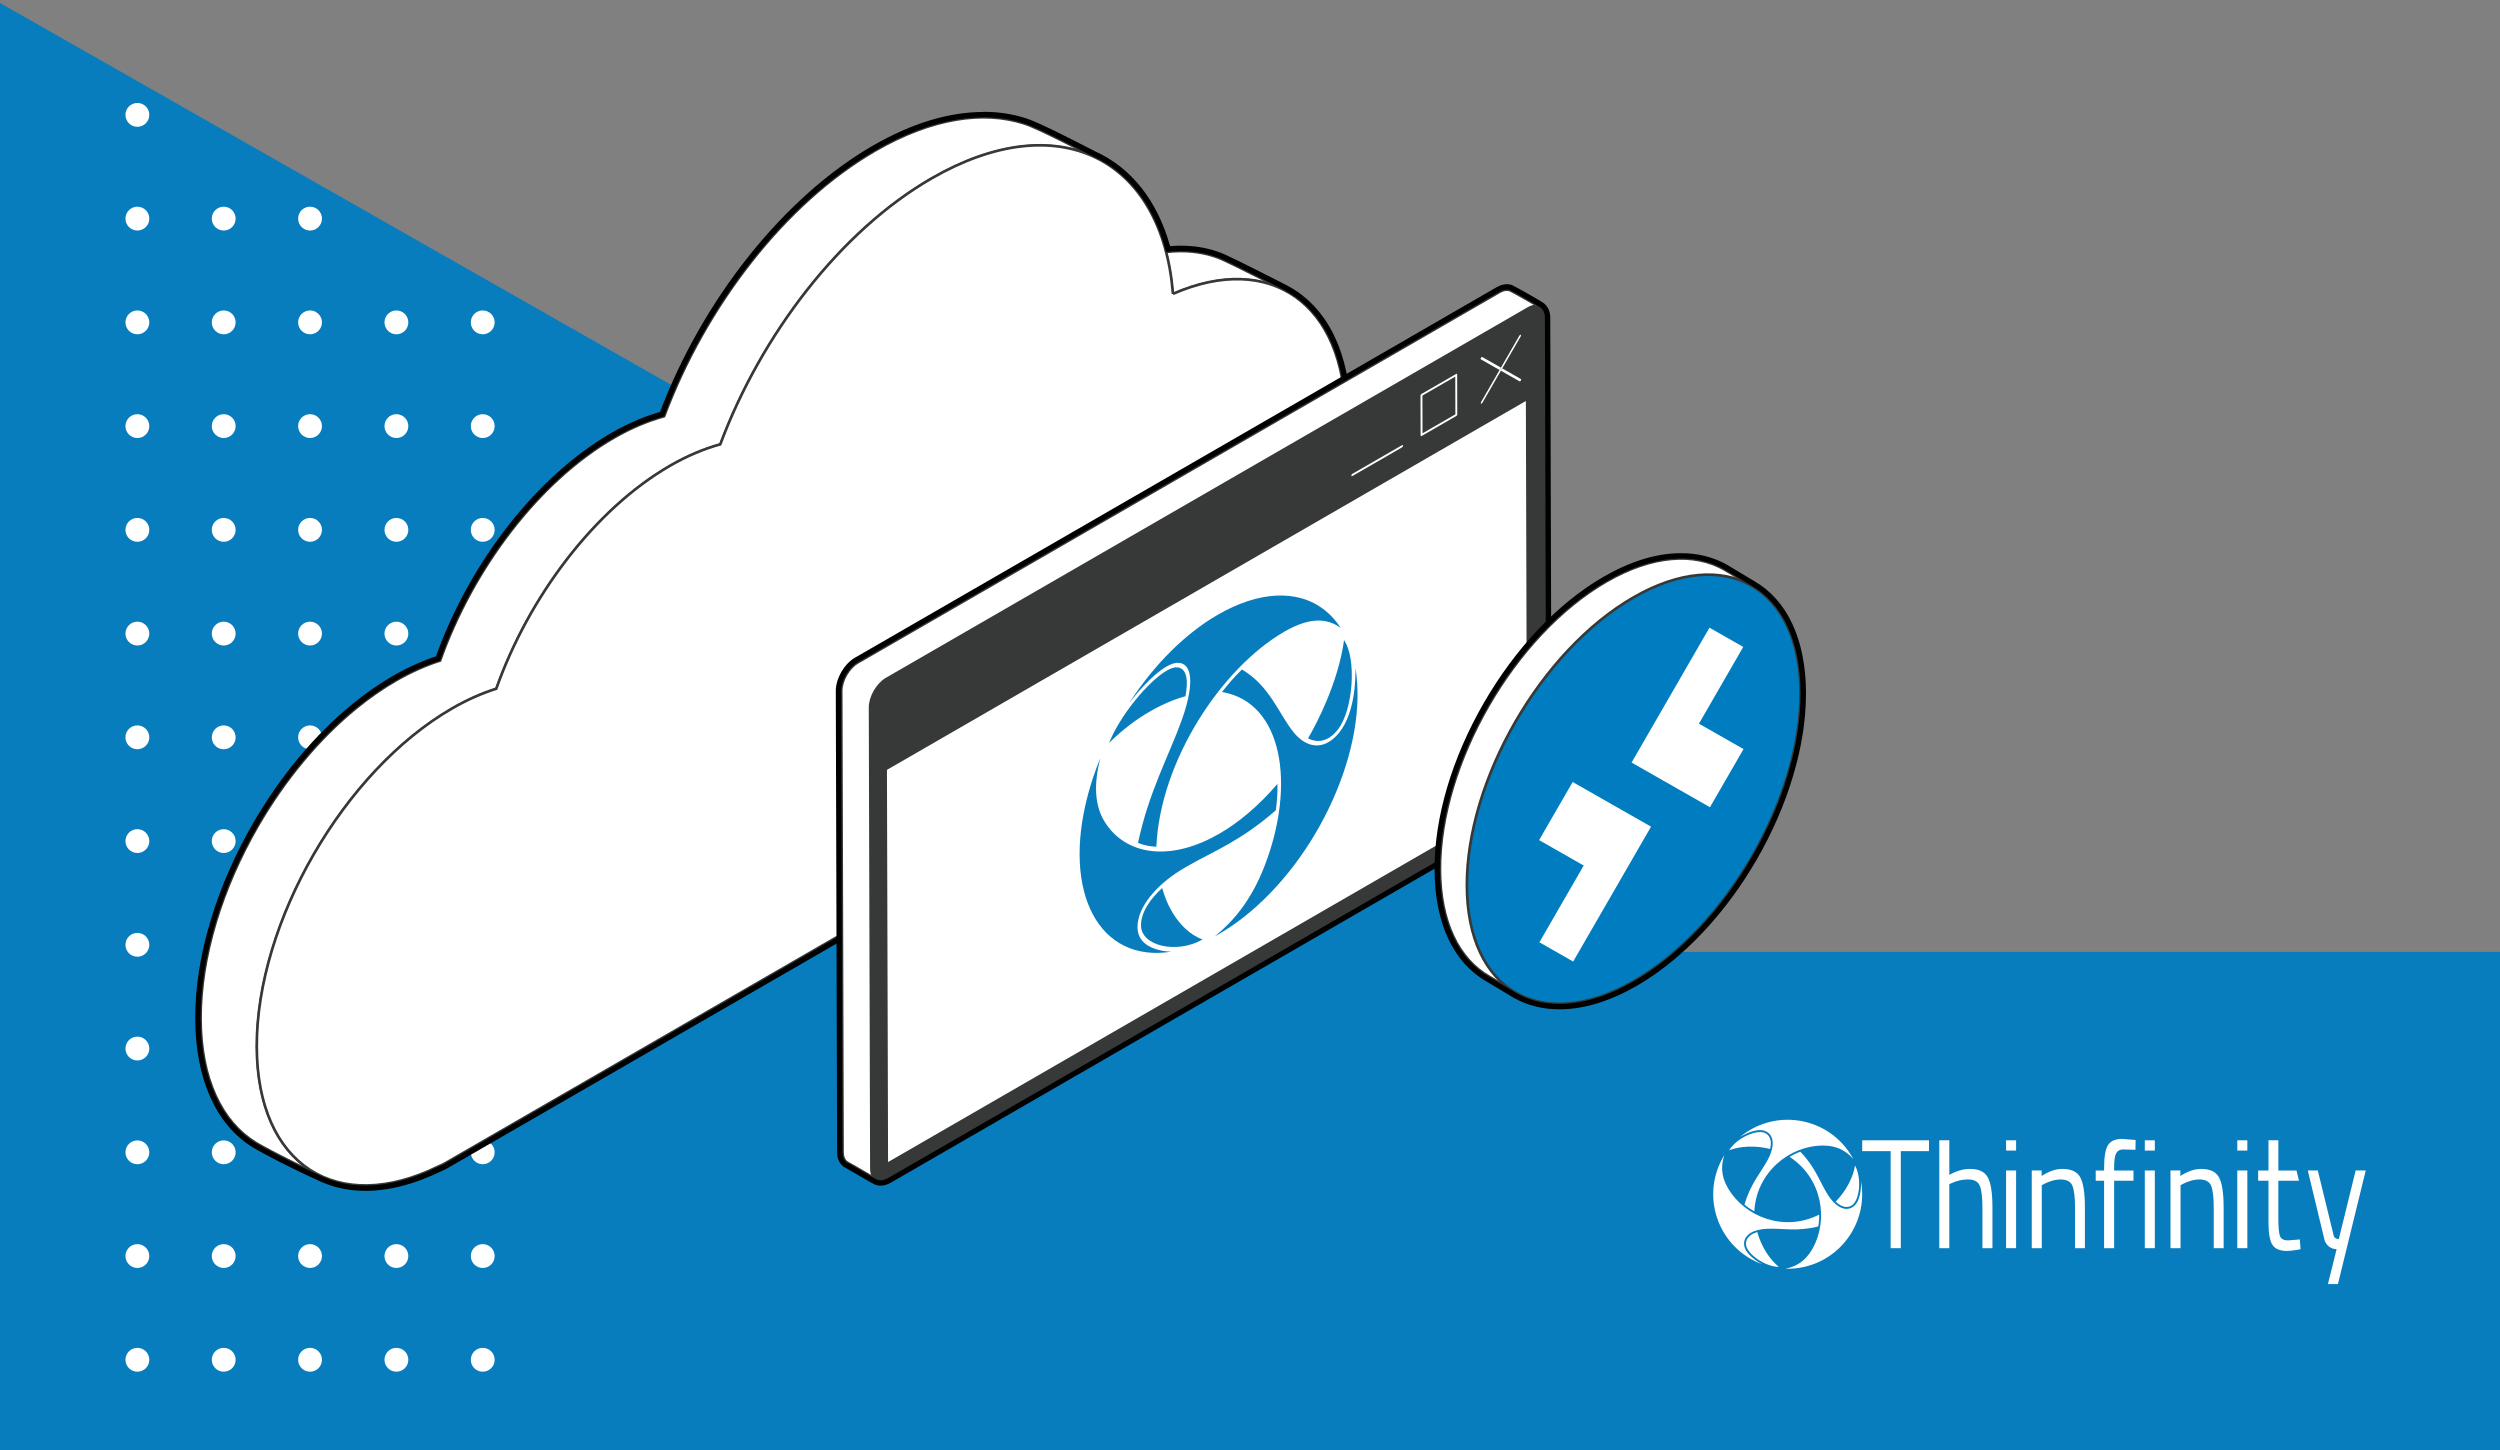 <svg width="931" height="540" viewBox="0 0 931 540" fill="none" xmlns="http://www.w3.org/2000/svg">
<rect x="0" y="0" width="931" height="540" fill="#808080" stroke="none"/>
<g clip-path="url(#clip0_1_2)">
<path d="M621 354.5L-1.78 0.09V540.39H934C942.74 482.96 1007 394 943 354.5H621Z" fill="#077DBD"/>
<mask id="mask0_1_2" style="mask-type:luminance" maskUnits="userSpaceOnUse" x="34" y="22" width="164" height="584">
<path d="M197.13 605.75H34.13V22.75L197.13 121.75V605.75Z" fill="white"/>
</mask>
<g mask="url(#mask0_1_2)">
<mask id="mask1_1_2" style="mask-type:luminance" maskUnits="userSpaceOnUse" x="33" y="-480" width="171" height="1095">
<path d="M203.29 -479.39H33.74V614.64H203.29V-479.39Z" fill="white"/>
</mask>
<g mask="url(#mask1_1_2)">
<path d="M51.16 510.82C53.612 510.82 55.6 508.832 55.6 506.38C55.6 503.928 53.612 501.94 51.16 501.94C48.708 501.94 46.72 503.928 46.72 506.38C46.72 508.832 48.708 510.82 51.16 510.82Z" fill="white"/>
<path d="M51.16 472.19C53.612 472.19 55.6 470.202 55.6 467.75C55.6 465.298 53.612 463.31 51.16 463.31C48.708 463.31 46.72 465.298 46.72 467.75C46.72 470.202 48.708 472.19 51.16 472.19Z" fill="white"/>
<path d="M51.16 433.56C53.612 433.56 55.6 431.572 55.6 429.12C55.6 426.668 53.612 424.68 51.16 424.68C48.708 424.68 46.72 426.668 46.72 429.12C46.72 431.572 48.708 433.56 51.16 433.56Z" fill="white"/>
<path d="M51.16 394.92C53.612 394.92 55.6 392.932 55.6 390.48C55.6 388.028 53.612 386.04 51.16 386.04C48.708 386.04 46.72 388.028 46.72 390.48C46.72 392.932 48.708 394.92 51.16 394.92Z" fill="white"/>
<path d="M51.16 356.29C53.612 356.29 55.6 354.302 55.6 351.85C55.6 349.398 53.612 347.41 51.16 347.41C48.708 347.41 46.72 349.398 46.72 351.85C46.72 354.302 48.708 356.29 51.16 356.29Z" fill="white"/>
<path d="M51.16 317.66C53.612 317.66 55.6 315.672 55.6 313.22C55.6 310.768 53.612 308.78 51.16 308.78C48.708 308.78 46.72 310.768 46.72 313.22C46.72 315.672 48.708 317.66 51.16 317.66Z" fill="white"/>
<path d="M51.16 279.02C53.612 279.02 55.6 277.032 55.6 274.58C55.6 272.128 53.612 270.14 51.16 270.14C48.708 270.14 46.72 272.128 46.72 274.58C46.72 277.032 48.708 279.02 51.16 279.02Z" fill="white"/>
<path d="M51.16 240.39C53.612 240.39 55.6 238.402 55.6 235.95C55.6 233.498 53.612 231.51 51.16 231.51C48.708 231.51 46.72 233.498 46.72 235.95C46.72 238.402 48.708 240.39 51.16 240.39Z" fill="white"/>
<path d="M51.16 201.76C53.612 201.76 55.6 199.772 55.6 197.32C55.6 194.868 53.612 192.88 51.16 192.88C48.708 192.88 46.72 194.868 46.72 197.32C46.72 199.772 48.708 201.76 51.16 201.76Z" fill="white"/>
<path d="M51.16 163.12C53.612 163.12 55.6 161.132 55.6 158.68C55.6 156.228 53.612 154.24 51.16 154.24C48.708 154.24 46.72 156.228 46.72 158.68C46.72 161.132 48.708 163.12 51.16 163.12Z" fill="white"/>
<path d="M51.16 124.49C53.612 124.49 55.6 122.502 55.6 120.05C55.6 117.598 53.612 115.61 51.16 115.61C48.708 115.61 46.72 117.598 46.72 120.05C46.72 122.502 48.708 124.49 51.16 124.49Z" fill="white"/>
<path d="M51.16 85.85C53.612 85.85 55.6 83.862 55.6 81.41C55.6 78.958 53.612 76.97 51.16 76.97C48.708 76.97 46.72 78.958 46.72 81.41C46.72 83.862 48.708 85.85 51.16 85.85Z" fill="white"/>
<path d="M51.16 47.22C53.612 47.22 55.6 45.232 55.6 42.78C55.6 40.328 53.612 38.34 51.16 38.34C48.708 38.34 46.72 40.328 46.72 42.78C46.72 45.232 48.708 47.22 51.16 47.22Z" fill="white"/>
<path d="M83.31 510.82C85.762 510.82 87.75 508.832 87.75 506.38C87.75 503.928 85.762 501.94 83.31 501.94C80.858 501.94 78.87 503.928 78.87 506.38C78.87 508.832 80.858 510.82 83.31 510.82Z" fill="white"/>
<path d="M83.31 472.19C85.762 472.19 87.75 470.202 87.75 467.75C87.75 465.298 85.762 463.31 83.31 463.31C80.858 463.31 78.87 465.298 78.87 467.75C78.87 470.202 80.858 472.19 83.31 472.19Z" fill="white"/>
<path d="M83.31 433.56C85.762 433.56 87.75 431.572 87.75 429.12C87.75 426.668 85.762 424.68 83.31 424.68C80.858 424.68 78.87 426.668 78.87 429.12C78.87 431.572 80.858 433.56 83.31 433.56Z" fill="white"/>
<path d="M83.31 394.92C85.762 394.92 87.75 392.932 87.75 390.48C87.75 388.028 85.762 386.04 83.31 386.04C80.858 386.04 78.87 388.028 78.87 390.48C78.87 392.932 80.858 394.92 83.31 394.92Z" fill="white"/>
<path d="M83.31 356.29C85.762 356.29 87.75 354.302 87.75 351.85C87.75 349.398 85.762 347.41 83.31 347.41C80.858 347.41 78.87 349.398 78.87 351.85C78.87 354.302 80.858 356.29 83.31 356.29Z" fill="white"/>
<path d="M83.31 317.66C85.762 317.66 87.75 315.672 87.75 313.22C87.75 310.768 85.762 308.78 83.31 308.78C80.858 308.78 78.87 310.768 78.87 313.22C78.87 315.672 80.858 317.66 83.31 317.66Z" fill="white"/>
<path d="M83.31 279.02C85.762 279.02 87.75 277.032 87.75 274.58C87.75 272.128 85.762 270.14 83.31 270.14C80.858 270.14 78.87 272.128 78.87 274.58C78.87 277.032 80.858 279.02 83.31 279.02Z" fill="white"/>
<path d="M83.31 240.39C85.762 240.39 87.75 238.402 87.75 235.95C87.75 233.498 85.762 231.51 83.31 231.51C80.858 231.51 78.87 233.498 78.87 235.95C78.87 238.402 80.858 240.39 83.31 240.39Z" fill="white"/>
<path d="M83.31 201.76C85.762 201.76 87.75 199.772 87.75 197.32C87.75 194.868 85.762 192.88 83.31 192.88C80.858 192.88 78.87 194.868 78.87 197.32C78.87 199.772 80.858 201.76 83.31 201.76Z" fill="white"/>
<path d="M83.31 163.12C85.762 163.12 87.75 161.132 87.75 158.68C87.75 156.228 85.762 154.24 83.31 154.24C80.858 154.24 78.87 156.228 78.87 158.68C78.87 161.132 80.858 163.12 83.31 163.12Z" fill="white"/>
<path d="M83.31 124.49C85.762 124.49 87.75 122.502 87.75 120.05C87.75 117.598 85.762 115.61 83.31 115.61C80.858 115.61 78.87 117.598 78.87 120.05C78.87 122.502 80.858 124.49 83.31 124.49Z" fill="white"/>
<path d="M83.31 85.85C85.762 85.85 87.75 83.862 87.75 81.41C87.75 78.958 85.762 76.97 83.31 76.97C80.858 76.97 78.87 78.958 78.87 81.41C78.87 83.862 80.858 85.85 83.31 85.85Z" fill="white"/>
<path d="M83.31 47.22C85.762 47.22 87.75 45.232 87.75 42.78C87.75 40.328 85.762 38.34 83.31 38.34C80.858 38.34 78.87 40.328 78.87 42.78C78.87 45.232 80.858 47.22 83.31 47.22Z" fill="white"/>
<path d="M115.46 510.82C117.912 510.82 119.9 508.832 119.9 506.38C119.9 503.928 117.912 501.94 115.46 501.94C113.008 501.94 111.02 503.928 111.02 506.38C111.02 508.832 113.008 510.82 115.46 510.82Z" fill="white"/>
<path d="M115.46 472.19C117.912 472.19 119.9 470.202 119.9 467.75C119.9 465.298 117.912 463.31 115.46 463.31C113.008 463.31 111.02 465.298 111.02 467.75C111.02 470.202 113.008 472.19 115.46 472.19Z" fill="white"/>
<path d="M115.46 433.56C117.912 433.56 119.9 431.572 119.9 429.12C119.9 426.668 117.912 424.68 115.46 424.68C113.008 424.68 111.02 426.668 111.02 429.12C111.02 431.572 113.008 433.56 115.46 433.56Z" fill="white"/>
<path d="M115.46 394.92C117.912 394.92 119.9 392.932 119.9 390.48C119.9 388.028 117.912 386.04 115.46 386.04C113.008 386.04 111.02 388.028 111.02 390.48C111.02 392.932 113.008 394.92 115.46 394.92Z" fill="white"/>
<path d="M115.46 356.29C117.912 356.29 119.9 354.302 119.9 351.85C119.9 349.398 117.912 347.41 115.46 347.41C113.008 347.41 111.02 349.398 111.02 351.85C111.02 354.302 113.008 356.29 115.46 356.29Z" fill="white"/>
<path d="M115.46 317.66C117.912 317.66 119.9 315.672 119.9 313.22C119.9 310.768 117.912 308.78 115.46 308.78C113.008 308.78 111.02 310.768 111.02 313.22C111.02 315.672 113.008 317.66 115.46 317.66Z" fill="white"/>
<path d="M115.46 279.02C117.912 279.02 119.9 277.032 119.9 274.58C119.9 272.128 117.912 270.14 115.46 270.14C113.008 270.14 111.02 272.128 111.02 274.58C111.02 277.032 113.008 279.02 115.46 279.02Z" fill="white"/>
<path d="M115.46 240.39C117.912 240.39 119.9 238.402 119.9 235.95C119.9 233.498 117.912 231.51 115.46 231.51C113.008 231.51 111.02 233.498 111.02 235.95C111.02 238.402 113.008 240.39 115.46 240.39Z" fill="white"/>
<path d="M115.46 201.76C117.912 201.76 119.9 199.772 119.9 197.32C119.9 194.868 117.912 192.88 115.46 192.88C113.008 192.88 111.02 194.868 111.02 197.32C111.02 199.772 113.008 201.76 115.46 201.76Z" fill="white"/>
<path d="M115.46 163.12C117.912 163.12 119.9 161.132 119.9 158.68C119.9 156.228 117.912 154.24 115.46 154.24C113.008 154.24 111.02 156.228 111.02 158.68C111.02 161.132 113.008 163.12 115.46 163.12Z" fill="white"/>
<path d="M115.46 124.49C117.912 124.49 119.9 122.502 119.9 120.05C119.9 117.598 117.912 115.61 115.46 115.61C113.008 115.61 111.02 117.598 111.02 120.05C111.02 122.502 113.008 124.49 115.46 124.49Z" fill="white"/>
<path d="M115.46 85.85C117.912 85.85 119.9 83.862 119.9 81.41C119.9 78.958 117.912 76.97 115.46 76.97C113.008 76.97 111.02 78.958 111.02 81.41C111.02 83.862 113.008 85.85 115.46 85.85Z" fill="white"/>
<path d="M115.46 47.22C117.912 47.22 119.9 45.232 119.9 42.78C119.9 40.328 117.912 38.34 115.46 38.34C113.008 38.34 111.02 40.328 111.02 42.78C111.02 45.232 113.008 47.22 115.46 47.22Z" fill="white"/>
<path d="M147.62 510.82C150.072 510.82 152.06 508.832 152.06 506.38C152.06 503.928 150.072 501.94 147.62 501.94C145.168 501.94 143.18 503.928 143.18 506.38C143.18 508.832 145.168 510.82 147.62 510.82Z" fill="white"/>
<path d="M147.62 472.19C150.072 472.19 152.06 470.202 152.06 467.75C152.06 465.298 150.072 463.31 147.62 463.31C145.168 463.31 143.18 465.298 143.18 467.75C143.18 470.202 145.168 472.19 147.62 472.19Z" fill="white"/>
<path d="M147.62 433.56C150.072 433.56 152.06 431.572 152.06 429.12C152.06 426.668 150.072 424.68 147.62 424.68C145.168 424.68 143.18 426.668 143.18 429.12C143.18 431.572 145.168 433.56 147.62 433.56Z" fill="white"/>
<path d="M147.62 394.92C150.072 394.92 152.06 392.932 152.06 390.48C152.06 388.028 150.072 386.04 147.62 386.04C145.168 386.04 143.18 388.028 143.18 390.48C143.18 392.932 145.168 394.92 147.62 394.92Z" fill="white"/>
<path d="M147.62 356.29C150.072 356.29 152.06 354.302 152.06 351.85C152.06 349.398 150.072 347.41 147.62 347.41C145.168 347.41 143.18 349.398 143.18 351.85C143.18 354.302 145.168 356.29 147.62 356.29Z" fill="white"/>
<path d="M147.62 317.66C150.072 317.66 152.06 315.672 152.06 313.22C152.06 310.768 150.072 308.78 147.62 308.78C145.168 308.78 143.18 310.768 143.18 313.22C143.18 315.672 145.168 317.66 147.62 317.66Z" fill="white"/>
<path d="M147.62 279.02C150.072 279.02 152.06 277.032 152.06 274.58C152.06 272.128 150.072 270.14 147.62 270.14C145.168 270.14 143.18 272.128 143.18 274.58C143.18 277.032 145.168 279.02 147.62 279.02Z" fill="white"/>
<path d="M147.62 240.39C150.072 240.39 152.06 238.402 152.06 235.95C152.06 233.498 150.072 231.51 147.62 231.51C145.168 231.51 143.18 233.498 143.18 235.95C143.18 238.402 145.168 240.39 147.62 240.39Z" fill="white"/>
<path d="M147.62 201.76C150.072 201.76 152.06 199.772 152.06 197.32C152.06 194.868 150.072 192.88 147.62 192.88C145.168 192.88 143.18 194.868 143.18 197.32C143.18 199.772 145.168 201.76 147.62 201.76Z" fill="white"/>
<path d="M147.62 163.12C150.072 163.12 152.06 161.132 152.06 158.68C152.06 156.228 150.072 154.24 147.62 154.24C145.168 154.24 143.18 156.228 143.18 158.68C143.18 161.132 145.168 163.12 147.62 163.12Z" fill="white"/>
<path d="M147.62 124.49C150.072 124.49 152.06 122.502 152.06 120.05C152.06 117.598 150.072 115.61 147.62 115.61C145.168 115.61 143.18 117.598 143.18 120.05C143.18 122.502 145.168 124.49 147.62 124.49Z" fill="white"/>
<path d="M147.62 85.85C150.072 85.85 152.06 83.862 152.06 81.41C152.06 78.958 150.072 76.97 147.62 76.97C145.168 76.97 143.18 78.958 143.18 81.41C143.18 83.862 145.168 85.85 147.62 85.85Z" fill="white"/>
<path d="M147.62 47.22C150.072 47.22 152.06 45.232 152.06 42.78C152.06 40.328 150.072 38.34 147.62 38.34C145.168 38.34 143.18 40.328 143.18 42.78C143.18 45.232 145.168 47.22 147.62 47.22Z" fill="white"/>
<path d="M179.77 510.82C182.222 510.82 184.21 508.832 184.21 506.38C184.21 503.928 182.222 501.94 179.77 501.94C177.318 501.94 175.33 503.928 175.33 506.38C175.33 508.832 177.318 510.82 179.77 510.82Z" fill="white"/>
<path d="M179.77 472.19C182.222 472.19 184.21 470.202 184.21 467.75C184.21 465.298 182.222 463.31 179.77 463.31C177.318 463.31 175.33 465.298 175.33 467.75C175.33 470.202 177.318 472.19 179.77 472.19Z" fill="white"/>
<path d="M179.77 433.56C182.222 433.56 184.21 431.572 184.21 429.12C184.21 426.668 182.222 424.68 179.77 424.68C177.318 424.68 175.33 426.668 175.33 429.12C175.33 431.572 177.318 433.56 179.77 433.56Z" fill="white"/>
<path d="M179.77 394.92C182.222 394.92 184.21 392.932 184.21 390.48C184.21 388.028 182.222 386.04 179.77 386.04C177.318 386.04 175.33 388.028 175.33 390.48C175.33 392.932 177.318 394.92 179.77 394.92Z" fill="white"/>
<path d="M179.77 356.29C182.222 356.29 184.21 354.302 184.21 351.85C184.21 349.398 182.222 347.41 179.77 347.41C177.318 347.41 175.33 349.398 175.33 351.85C175.33 354.302 177.318 356.29 179.77 356.29Z" fill="white"/>
<path d="M179.77 317.66C182.222 317.66 184.21 315.672 184.21 313.22C184.21 310.768 182.222 308.78 179.77 308.78C177.318 308.78 175.33 310.768 175.33 313.22C175.33 315.672 177.318 317.66 179.77 317.66Z" fill="white"/>
<path d="M179.77 279.02C182.222 279.02 184.21 277.032 184.21 274.58C184.21 272.128 182.222 270.14 179.77 270.14C177.318 270.14 175.33 272.128 175.33 274.58C175.33 277.032 177.318 279.02 179.77 279.02Z" fill="white"/>
<path d="M179.77 240.39C182.222 240.39 184.21 238.402 184.21 235.95C184.21 233.498 182.222 231.51 179.77 231.51C177.318 231.51 175.33 233.498 175.33 235.95C175.33 238.402 177.318 240.39 179.77 240.39Z" fill="white"/>
<path d="M179.77 201.76C182.222 201.76 184.21 199.772 184.21 197.32C184.21 194.868 182.222 192.88 179.77 192.88C177.318 192.88 175.33 194.868 175.33 197.32C175.33 199.772 177.318 201.76 179.77 201.76Z" fill="white"/>
<path d="M179.77 163.12C182.222 163.12 184.21 161.132 184.21 158.68C184.21 156.228 182.222 154.24 179.77 154.24C177.318 154.24 175.33 156.228 175.33 158.68C175.33 161.132 177.318 163.12 179.77 163.12Z" fill="white"/>
<path d="M179.77 124.49C182.222 124.49 184.21 122.502 184.21 120.05C184.21 117.598 182.222 115.61 179.77 115.61C177.318 115.61 175.33 117.598 175.33 120.05C175.33 122.502 177.318 124.49 179.77 124.49Z" fill="white"/>
<path d="M179.77 85.85C182.222 85.85 184.21 83.862 184.21 81.41C184.21 78.958 182.222 76.97 179.77 76.97C177.318 76.97 175.33 78.958 175.33 81.41C175.33 83.862 177.318 85.85 179.77 85.85Z" fill="white"/>
<path d="M179.77 47.22C182.222 47.22 184.21 45.232 184.21 42.78C184.21 40.328 182.222 38.34 179.77 38.34C177.318 38.34 175.33 40.328 175.33 42.78C175.33 45.232 177.318 47.22 179.77 47.22Z" fill="white"/>
</g>
</g>
<path d="M689.816 449.587C692.94 447.772 693.143 441.956 693.052 439.945C695.704 455.036 685.618 469.413 670.527 472.066C668.673 472.393 666.787 472.524 664.907 472.472C668.522 471.745 672.118 469.97 674.843 465.254C681.131 454.342 678.616 438.727 666.453 430.821C667.71 430.042 669.046 429.4 670.442 428.909C676.088 434.686 677.712 440.246 680.725 445.008C683.207 448.925 686.725 451.381 689.816 449.593V449.587Z" fill="white"/>
<path d="M689.502 448.958C692.613 447.124 693.353 438.53 690.818 434.05C689.633 440.895 685.172 445.932 683.594 447.471C685.29 449.115 687.478 450.156 689.502 448.958Z" fill="white"/>
<path d="M649.489 463.171C649.489 466.8 654.434 469.865 656.228 470.795C641.838 465.535 634.437 449.613 639.69 435.223C640.338 433.454 641.164 431.758 642.153 430.153C640.98 433.644 640.705 437.659 643.437 442.369C649.731 453.274 664.514 458.9 677.456 452.318C677.502 453.798 677.391 455.278 677.116 456.732C669.269 458.737 663.649 457.355 658.017 457.59C653.366 457.78 649.482 459.595 649.482 463.171H649.489Z" fill="white"/>
<path d="M650.189 463.204C650.216 466.819 657.289 471.751 662.438 471.797C657.119 467.35 654.964 460.957 654.434 458.828C652.167 459.47 650.17 460.839 650.189 463.204Z" fill="white"/>
<path d="M657.892 421.455C654.748 419.647 649.626 422.392 647.923 423.472C659.674 413.634 677.168 415.187 687.006 426.937C688.218 428.385 689.272 429.944 690.17 431.607C687.727 428.843 684.406 426.603 678.95 426.603C666.361 426.603 654.093 436.592 653.307 451.093C652.004 450.392 650.779 449.554 649.652 448.591C651.84 440.797 655.842 436.618 658.462 431.627C660.623 427.514 660.997 423.243 657.905 421.461L657.892 421.455Z" fill="white"/>
<path d="M657.512 422.044C654.368 420.263 646.567 423.918 643.941 428.358C650.465 425.968 657.073 427.304 659.176 427.907C659.752 425.621 659.575 423.204 657.512 422.044Z" fill="white"/>
<path d="M787.298 439.703V464.828H783.564V439.703H780.44V435.897H783.564V434.849C783.564 430.71 784.062 427.887 785.058 426.38C786.053 424.874 787.795 424.121 790.278 424.127L795.302 424.54L795.249 428.175C793.389 428.096 791.856 428.057 790.651 428.057C789.446 428.057 788.581 428.522 788.064 429.459C787.553 430.395 787.298 432.216 787.298 434.908V435.897H794.509V439.703H787.291H787.298Z" fill="white"/>
<path d="M693.484 428.686V424.645H718.354V428.686H707.861V464.822H704.082V428.686H693.484Z" fill="white"/>
<path d="M725.925 464.822H722.199V424.638H725.925V437.528C728.578 436.048 731.133 435.301 733.582 435.301C736.896 435.301 739.13 436.356 740.27 438.465C741.416 440.574 741.986 444.327 741.986 449.724V464.822H738.252V449.829C738.252 445.768 737.912 442.984 737.231 441.478C736.549 439.971 735.115 439.225 732.927 439.225C730.831 439.225 728.762 439.683 726.856 440.567L725.919 440.98V464.808L725.925 464.822Z" fill="white"/>
<path d="M747.062 428.47V424.645H750.795V428.47H747.062ZM747.062 464.822V435.891H750.795V464.822H747.062Z" fill="white"/>
<path d="M760.358 464.822H756.625V435.891H760.306V437.941C762.991 436.186 765.565 435.301 768.015 435.301C771.329 435.301 773.563 436.356 774.702 438.465C775.842 440.574 776.418 444.327 776.418 449.724V464.822H772.737V449.829C772.737 445.768 772.397 442.984 771.716 441.478C771.034 439.971 769.587 439.225 767.36 439.225C766.22 439.238 765.087 439.428 764.006 439.781C763.07 440.05 762.159 440.417 761.295 440.862L760.358 441.393V464.815V464.822Z" fill="white"/>
<path d="M798.721 428.47V424.645H802.454V428.47H798.721ZM798.721 464.822V435.891H802.454V464.822H798.721Z" fill="white"/>
<path d="M812.023 464.822H808.29V435.891H811.971V437.941C814.656 436.186 817.224 435.301 819.68 435.301C822.994 435.301 825.228 436.356 826.368 438.465C827.514 440.574 828.084 444.327 828.084 449.724V464.822H824.396V449.829C824.396 445.768 824.056 442.984 823.374 441.478C822.693 439.971 821.246 439.225 819.032 439.225C817.892 439.238 816.759 439.428 815.678 439.781C814.742 440.05 813.831 440.417 812.967 440.862L812.03 441.393V464.815L812.023 464.822Z" fill="white"/>
<path d="M833.166 428.47V424.645H836.906V428.47H833.166ZM833.166 464.822V435.891H836.906V464.822H833.166Z" fill="white"/>
<path d="M856.137 439.703L855.22 435.897H848.46V424.638H844.779V435.897H840.934V439.703H844.779V455.115C844.779 459.293 845.277 462.13 846.273 463.61C847.268 465.097 849.056 465.843 851.643 465.85C853.353 465.784 855.049 465.568 856.713 465.208L856.464 461.573L852.037 461.926C850.478 461.926 849.495 461.396 849.076 460.341C848.663 459.287 848.454 457.08 848.454 453.72V439.696H856.137V439.703Z" fill="white"/>
<path d="M859.418 435.891H863.152L869.066 460.145C869.243 460.865 869.885 461.376 870.632 461.376H870.992L877.247 435.884H881L870.651 478.19H866.924L870.153 465.182C867.998 465.182 866.125 463.715 865.614 461.625L859.418 435.884V435.891Z" fill="white"/>
<path d="M455.52 96.68C454.4 96.18 453.25 95.74 452.06 95.35C446.67 93.6 440.67 93.08 434.23 93.82C429.81 76.77 420.55 64.76 408.01 58.69C404.65 57.06 387.38 47.88 381.5 45.98C366.18 41.01 346.91 43.89 325.98 55.98C292.01 75.59 262.52 114.26 247.31 155L245.06 155.66L242.79 156.41H242.77L240.48 157.26L238.17 158.19H238.15L235.81 159.23L233.44 160.36L231.05 161.6L228.64 162.94C200.37 179.26 175.94 211.93 163.88 246L161.88 246.66L159.86 247.4L157.82 248.21L155.76 249.09L153.69 250.05L151.6 251.08L149.5 252.19L147.39 253.37C142.36 256.28 137.44 259.7 132.7 263.56C118.47 275.14 105.76 290.61 95.89 307.7C89.31 319.1 84 331.21 80.33 343.37C76.67 355.53 74.66 367.73 74.69 379.3C74.75 401.83 82.55 417.81 95.18 425.6C99.39 428.2 119.21 438.39 125.37 440.08C136.15 443.03 149.2 441.35 163.35 434.38L163.7 434.25L164.06 434.1L164.43 433.93L164.8 433.75L165.18 433.55L165.57 433.34L165.96 433.12L166.36 432.89L199.09 413.99L417.01 288.17L431.49 279.81L431.99 279.51L432.49 279.21L432.98 278.9L433.47 278.58L433.95 278.25L434.43 277.91L434.91 277.56L435.39 277.19C472.38 251.78 501.2 199.29 501.08 155.66C501.01 131.79 492.28 115.27 478.32 108.04C476.62 107.16 459.6 98.5 455.52 96.68Z" fill="white" stroke="#363938" stroke-miterlimit="10"/>
<path d="M436.81 109.43C472.93 93.63 500.96 112.81 501.09 155.66C501.21 199.29 472.39 251.78 435.4 277.19C434.12 278.18 432.85 279.03 431.49 279.81L417.01 288.17L199.09 413.99L166.36 432.89C165.29 433.51 164.29 434.05 163.35 434.38C125.62 452.97 95.74 433.98 95.62 389.77C95.49 343.49 128.05 287.1 168.32 263.84C173.95 260.59 179.51 258.15 184.81 256.47C196.87 222.41 221.3 189.74 249.57 173.41C256.03 169.68 262.26 167.12 268.23 165.46C283.44 124.72 312.93 86.05 346.9 66.44C394.02 39.23 432.8 58.59 436.81 109.44V109.43Z" fill="white"/>
<path d="M436.81 109.43C472.93 93.63 500.96 112.81 501.09 155.66C501.21 199.29 472.39 251.78 435.4 277.19C434.12 278.18 432.85 279.03 431.49 279.81L417.01 288.17L199.09 413.99L166.36 432.89C165.29 433.51 164.29 434.05 163.35 434.38C125.62 452.97 95.74 433.98 95.62 389.77C95.49 343.49 128.05 287.1 168.32 263.84C173.95 260.59 179.51 258.15 184.81 256.47C196.87 222.41 221.3 189.74 249.57 173.41C256.03 169.68 262.26 167.12 268.23 165.46C283.44 124.72 312.93 86.05 346.9 66.44C394.02 39.23 432.8 58.59 436.81 109.44V109.43Z" stroke="#4D4C4D" stroke-width="0.73" stroke-linecap="round" stroke-linejoin="round"/>
<path d="M436.81 109.43C472.93 93.63 500.96 112.81 501.09 155.66C501.21 199.29 472.39 251.78 435.4 277.19C434.12 278.18 432.85 279.03 431.49 279.81L417.01 288.17L199.09 413.99L166.36 432.89C165.29 433.51 164.29 434.05 163.35 434.38C125.62 452.97 95.74 433.98 95.62 389.77C95.49 343.49 128.05 287.1 168.32 263.84C173.95 260.59 179.51 258.15 184.81 256.47C196.87 222.41 221.3 189.74 249.57 173.41C256.03 169.68 262.26 167.12 268.23 165.46C283.44 124.72 312.93 86.05 346.9 66.44C394.02 39.23 432.8 58.59 436.81 109.44V109.43Z" fill="white" stroke="#363938" stroke-miterlimit="10"/>
<path d="M366.27 43.66C371.68 43.66 376.77 44.45 381.49 45.98C386.92 47.74 402.08 55.71 407 58.19C420.06 64.11 429.72 76.3 434.26 93.82C436.14 93.61 437.99 93.5 439.79 93.5C444.15 93.5 448.26 94.12 452.06 95.36C453.24 95.74 454.39 96.19 455.52 96.69C459.37 98.4 474.7 106.19 477.88 107.82C477.91 107.84 477.95 107.85 477.98 107.87C478.12 107.94 478.25 108.01 478.33 108.05C478.51 108.14 478.68 108.25 478.85 108.35C479.45 108.67 480.05 109.01 480.63 109.37C480.9 109.53 481.15 109.71 481.41 109.88C481.94 110.23 482.46 110.58 482.96 110.95C483.23 111.15 483.5 111.36 483.76 111.57C484.24 111.95 484.72 112.34 485.18 112.74C485.44 112.97 485.7 113.2 485.96 113.44C486.41 113.86 486.86 114.29 487.29 114.74C487.53 114.99 487.78 115.23 488.01 115.49C488.45 115.96 488.87 116.46 489.29 116.96C489.5 117.21 489.72 117.46 489.93 117.72C490.38 118.28 490.81 118.87 491.23 119.46C491.39 119.68 491.55 119.9 491.71 120.12C492.27 120.94 492.81 121.79 493.32 122.67C493.32 122.68 493.34 122.7 493.35 122.71C493.88 123.62 494.38 124.56 494.86 125.54C494.96 125.75 495.06 125.97 495.16 126.19C495.52 126.94 495.87 127.7 496.19 128.49C496.33 128.83 496.46 129.19 496.6 129.54C496.87 130.22 497.13 130.91 497.37 131.62C497.51 132.03 497.64 132.44 497.77 132.86C497.99 133.54 498.2 134.23 498.39 134.93C498.52 135.38 498.63 135.83 498.75 136.29C498.93 136.99 499.1 137.7 499.26 138.41C499.37 138.89 499.47 139.37 499.57 139.86C499.71 140.59 499.85 141.34 499.97 142.09C500.05 142.59 500.14 143.08 500.21 143.58C500.32 144.37 500.42 145.17 500.51 145.98C500.57 146.47 500.63 146.96 500.67 147.46C500.75 148.36 500.82 149.28 500.87 150.2C500.9 150.63 500.93 151.05 500.96 151.49C501.02 152.86 501.06 154.25 501.07 155.67C501.19 199.31 472.37 251.79 435.38 277.21L434.9 277.58L434.42 277.93L433.94 278.27L433.46 278.6L432.97 278.92L432.48 279.23L431.98 279.53L431.48 279.83L417 288.19L199.08 414.01L166.35 432.91L165.95 433.14L165.56 433.36L165.17 433.57L164.79 433.77L164.42 433.95L164.05 434.12L163.69 434.27L163.34 434.4C162.24 434.94 161.14 435.44 160.05 435.92C159.85 436.01 159.65 436.09 159.45 436.18C158.54 436.57 157.64 436.94 156.74 437.29C156.54 437.37 156.34 437.45 156.13 437.52C154 438.32 151.9 439 149.84 439.56C149.63 439.62 149.41 439.67 149.2 439.73C148.37 439.94 147.55 440.14 146.73 440.31C146.51 440.36 146.28 440.41 146.06 440.45C144.07 440.85 142.12 441.13 140.22 441.3C139.97 441.32 139.72 441.34 139.47 441.36C138.76 441.41 138.05 441.45 137.36 441.47C137.1 441.47 136.83 441.49 136.57 441.49C136.36 441.49 136.16 441.49 135.95 441.49C135.28 441.49 134.61 441.48 133.95 441.45H133.76C132.92 441.4 132.09 441.32 131.27 441.23C130.97 441.2 130.68 441.15 130.38 441.12C129.81 441.04 129.24 440.95 128.68 440.85C128.37 440.79 128.06 440.74 127.76 440.68C127.1 440.54 126.44 440.39 125.8 440.22C125.57 440.16 125.34 440.1 125.12 440.04C124.88 439.97 124.63 439.89 124.36 439.8C122.36 439.19 120.44 438.42 118.62 437.49C110.25 433.79 98.34 427.58 95.19 425.63C82.56 417.84 74.77 401.87 74.7 379.33C74.67 367.76 76.68 355.56 80.34 343.4C84 331.24 89.32 319.13 95.9 307.73C105.77 290.64 118.48 275.16 132.71 263.59C137.45 259.73 142.37 256.31 147.4 253.4L149.51 252.22L151.61 251.11L153.7 250.08L155.77 249.12L157.83 248.24L159.87 247.43L161.89 246.69L163.89 246.03C175.95 211.97 200.38 179.3 228.65 162.97L231.06 161.63L233.45 160.39L235.82 159.26L238.16 158.23H238.18L240.49 157.29L242.78 156.45H242.8L245.07 155.69L247.32 155.03C262.53 114.29 292.02 75.62 325.99 56.01C340.47 47.65 354.15 43.69 366.28 43.69M366.28 41.69C353.34 41.69 339.45 45.92 324.99 54.27C292.05 73.29 261.78 111.2 245.8 153.39L244.51 153.77C244.51 153.77 244.47 153.78 244.45 153.79L242.18 154.54C242.18 154.54 242.11 154.56 242.09 154.57L239.81 155.4C239.81 155.4 239.77 155.42 239.75 155.42L237.44 156.35L237.39 156.37L237.34 156.39L235.02 157.41C235.02 157.41 234.98 157.43 234.96 157.44L232.59 158.57C232.59 158.57 232.55 158.59 232.53 158.6L230.14 159.84C230.14 159.84 230.1 159.86 230.09 159.87L227.68 161.21C200.09 177.14 175.13 208.96 162.34 244.42L161.27 244.78L161.22 244.8L159.2 245.54L159.15 245.56L157.11 246.37L157.06 246.39L155 247.27L154.95 247.29L152.88 248.25L152.83 248.27L150.74 249.3L150.69 249.32L148.59 250.43L148.54 250.45L146.43 251.63C141.37 254.55 136.34 258.04 131.45 262.01C117.29 273.52 104.4 288.97 94.17 306.7C87.41 318.41 82.13 330.53 78.44 342.75V342.79C74.59 355.51 72.67 367.79 72.7 379.3C72.76 401.76 80.38 418.8 94.14 427.29C97.55 429.4 109.48 435.58 117.77 439.25C119.67 440.21 121.69 441.02 123.76 441.66C124.05 441.76 124.32 441.84 124.57 441.92C124.77 441.98 124.95 442.02 125.12 442.07L125.3 442.12C126 442.3 126.69 442.46 127.37 442.6C127.64 442.66 127.92 442.7 128.19 442.75L128.34 442.78C128.93 442.89 129.53 442.98 130.13 443.06L130.32 443.09C130.57 443.12 130.81 443.16 131.06 443.19C132 443.3 132.85 443.37 133.67 443.41H133.86C134.52 443.45 135.2 443.47 135.95 443.47C136.16 443.47 136.38 443.47 136.59 443.47C136.8 443.47 137 443.47 137.21 443.46H137.41C138.13 443.43 138.87 443.4 139.61 443.34H139.82C140.01 443.31 140.2 443.3 140.4 443.28C142.38 443.11 144.42 442.81 146.46 442.4C146.62 442.37 146.78 442.33 146.94 442.3L147.15 442.25C147.99 442.07 148.85 441.87 149.7 441.65L149.91 441.6C150.06 441.56 150.21 441.52 150.36 441.48C152.49 440.91 154.67 440.2 156.84 439.39C156.97 439.34 157.11 439.29 157.24 439.24L157.46 439.15C158.38 438.79 159.31 438.41 160.24 438.01L160.45 437.92C160.59 437.86 160.72 437.8 160.86 437.75C162.1 437.2 163.15 436.72 164.14 436.23L164.4 436.13C164.4 436.13 164.45 436.11 164.47 436.1L164.83 435.95C164.83 435.95 164.87 435.93 164.89 435.92L165.26 435.75L165.31 435.73L165.68 435.55L166.1 435.33L166.52 435.1L166.93 434.87L167.35 434.63L200.09 415.73L418.01 289.91L432.49 281.55L433.01 281.25L433.53 280.93L434.05 280.6L434.56 280.26L435.07 279.91L435.58 279.55L436.09 279.18L436.56 278.82C454.77 266.3 471.59 246.91 483.91 224.22C496.33 201.35 503.14 177 503.08 155.66C503.08 154.27 503.04 152.87 502.97 151.38C502.96 151.1 502.94 150.82 502.92 150.54C502.91 150.38 502.9 150.22 502.89 150.06C502.84 149.21 502.77 148.22 502.68 147.25C502.65 146.89 502.6 146.53 502.56 146.18L502.51 145.74C502.42 144.96 502.32 144.12 502.2 143.28C502.13 142.82 502.06 142.37 501.99 141.93L501.96 141.75C501.82 140.89 501.68 140.14 501.55 139.46C501.45 138.96 501.34 138.46 501.24 137.97C501.08 137.24 500.9 136.5 500.72 135.78C500.6 135.31 500.48 134.84 500.35 134.38C500.17 133.72 499.96 133.04 499.7 132.24L499.61 131.97C499.5 131.63 499.39 131.29 499.28 130.96C499.01 130.17 498.72 129.43 498.48 128.8L498.35 128.45C498.26 128.2 498.16 127.95 498.06 127.71C497.76 126.99 497.42 126.23 496.98 125.32C496.94 125.24 496.91 125.16 496.87 125.08C496.8 124.93 496.74 124.79 496.67 124.64C496.17 123.62 495.63 122.62 495.09 121.69C495.08 121.67 495.06 121.64 495.05 121.62C494.54 120.75 493.98 119.86 493.38 118.99C493.27 118.83 493.16 118.68 493.05 118.53C492.99 118.45 492.93 118.37 492.87 118.29C492.51 117.78 492.03 117.12 491.51 116.46C491.35 116.26 491.19 116.07 491.03 115.88L490.84 115.66C490.32 115.03 489.9 114.56 489.49 114.12C489.27 113.89 489.05 113.66 488.83 113.43L488.73 113.33C488.23 112.82 487.77 112.38 487.32 111.96C487.05 111.71 486.78 111.47 486.5 111.23C486.03 110.82 485.52 110.4 485 109.99C484.71 109.76 484.43 109.55 484.15 109.34C483.67 108.98 483.15 108.62 482.51 108.2L482.29 108.05C482.09 107.92 481.89 107.78 481.68 107.66C481.14 107.33 480.54 106.99 479.8 106.58C479.74 106.55 479.69 106.52 479.63 106.48C479.5 106.4 479.37 106.33 479.24 106.26L478.89 106.08L478.77 106.02C476.06 104.63 460.32 96.63 456.34 94.85C455.16 94.32 453.93 93.85 452.69 93.45H452.67C448.67 92.15 444.34 91.49 439.79 91.49C438.47 91.49 437.12 91.55 435.75 91.66C430.96 74.67 421.34 62.5 407.87 56.38C407.08 55.98 406.03 55.44 404.8 54.81C398.07 51.36 386.82 45.59 382.11 44.06C377.17 42.46 371.84 41.64 366.27 41.64L366.28 41.69Z" fill="black"/>
<path d="M575.33 118.37C575.33 116.61 574.76 115.32 573.84 114.62C572.7 113.76 563.78 108.73 562.55 108.15C561.45 107.63 559.98 107.77 558.37 108.7L319.4 246.67C316 248.63 313.25 253.39 313.26 257.3L313.75 429.06C313.75 431.12 314.53 432.53 315.75 433.12C316.85 433.65 325.33 438.74 326.59 439.31C327.68 439.8 329.12 439.65 330.69 438.74L569.66 300.77C573.07 298.8 575.82 294.04 575.81 290.13L575.32 118.37H575.33Z" fill="white" stroke="#363938" stroke-miterlimit="10"/>
<path d="M327.54 276.79L327.82 435.92L571.09 295.75L569.15 143.78L327.54 276.79Z" fill="white" stroke="#363938" stroke-miterlimit="10"/>
<path d="M569.14 114.85C572.55 112.88 575.32 114.45 575.33 118.37L575.82 290.13C575.83 294.04 573.08 298.8 569.67 300.77L330.7 438.74C327.3 440.7 324.53 439.12 324.52 435.22L324.03 263.46C324.02 259.54 326.77 254.79 330.17 252.83L569.14 114.86V114.85ZM569.15 295.66L568.73 148.46L329.8 286.41L330.22 433.61L569.15 295.66Z" fill="#363938" stroke="#363938" stroke-miterlimit="10"/>
<path d="M561.15 107.85C561.66 107.85 562.13 107.95 562.55 108.15C563.78 108.73 572.7 113.76 573.84 114.62C573.93 114.69 573.99 114.78 574.08 114.86C574.17 114.95 574.27 115.04 574.35 115.14C574.47 115.29 574.58 115.47 574.68 115.65C574.75 115.77 574.82 115.87 574.87 116C574.97 116.22 575.04 116.47 575.1 116.72C575.13 116.84 575.18 116.95 575.2 117.08C575.28 117.48 575.32 117.91 575.32 118.37L575.81 290.13C575.81 291.59 575.43 293.18 574.77 294.69C574.33 295.7 573.76 296.68 573.11 297.56C572.13 298.89 570.94 300.02 569.66 300.76L441.6 374.7L330.69 438.73H330.68C330.27 438.97 329.88 439.15 329.49 439.28C329.36 439.33 329.24 439.34 329.11 439.37C328.86 439.44 328.61 439.51 328.37 439.53C328.32 439.53 328.27 439.53 328.22 439.53C328.14 439.53 328.06 439.53 327.97 439.53H327.96C327.96 439.53 327.87 439.53 327.82 439.53C327.66 439.53 327.5 439.53 327.35 439.5C327.21 439.48 327.09 439.43 326.96 439.39C326.83 439.35 326.7 439.34 326.58 439.29C325.31 438.72 316.84 433.63 315.74 433.1C314.51 432.51 313.74 431.1 313.74 429.04L313.25 257.28C313.24 253.36 315.99 248.61 319.39 246.65L558.36 108.68C559.36 108.1 560.3 107.83 561.14 107.83M561.14 105.83C559.92 105.83 558.65 106.21 557.36 106.95L318.39 244.92C314.37 247.24 311.24 252.67 311.25 257.29L311.74 429.05C311.74 431.82 312.89 433.95 314.88 434.91C315.3 435.11 317.44 436.36 319.33 437.47C322.74 439.46 325.03 440.79 325.77 441.12C326.02 441.23 326.25 441.28 326.38 441.31L326.46 441.33C326.59 441.37 326.79 441.43 327.03 441.47C327.33 441.52 327.6 441.53 327.83 441.53H328.04C328.1 441.53 328.16 441.53 328.22 441.53C328.34 441.53 328.46 441.53 328.59 441.51C328.98 441.47 329.32 441.37 329.63 441.29H329.68C329.84 441.25 329.99 441.21 330.16 441.15C330.66 440.98 331.15 440.75 331.63 440.48L331.67 440.46L442.6 376.41L570.66 302.47C572.13 301.62 573.54 300.32 574.72 298.72C575.47 297.71 576.1 296.61 576.6 295.46C577.4 293.64 577.81 291.78 577.81 290.09L577.32 118.33C577.32 117.76 577.27 117.22 577.16 116.67C577.13 116.5 577.09 116.36 577.04 116.21L577.02 116.16C576.94 115.85 576.84 115.5 576.68 115.15C576.61 114.98 576.52 114.83 576.43 114.68L576.39 114.62C576.25 114.37 576.09 114.11 575.87 113.84C575.72 113.65 575.57 113.51 575.46 113.41H575.47C575.38 113.32 575.23 113.16 575.03 113C573.69 111.98 564.63 106.91 563.39 106.31C562.7 105.98 561.94 105.82 561.13 105.82L561.14 105.83Z" fill="black"/>
<path d="M542.54 139.21C542.61 139.24 542.65 139.32 542.65 139.43L542.69 154.29C542.69 154.4 542.65 154.52 542.58 154.65C542.52 154.76 542.43 154.86 542.33 154.91L529.39 162.38C529.29 162.44 529.2 162.44 529.14 162.41C529.07 162.37 529.03 162.29 529.03 162.18L528.99 147.32C528.99 147.22 529.03 147.09 529.1 146.97C529.16 146.86 529.25 146.76 529.35 146.71L542.29 139.24C542.39 139.18 542.48 139.17 542.54 139.21ZM541.98 154.3L541.94 140.25L529.71 147.31L529.75 161.36L541.98 154.3Z" fill="white"/>
<path d="M522.12 165.78C522.32 165.67 522.48 165.76 522.48 165.98C522.48 166.2 522.32 166.48 522.12 166.6L503.59 177.3C503.39 177.41 503.24 177.32 503.24 177.09C503.24 176.86 503.39 176.6 503.59 176.48L522.12 165.78Z" fill="white"/>
<path d="M566.37 141.15C566.51 141.22 566.51 141.48 566.37 141.72C566.3 141.84 566.21 141.93 566.12 141.99C566.03 142.05 565.94 142.05 565.87 142.01L558.93 138.06L559.43 137.19L566.37 141.15Z" fill="white"/>
<path d="M566.07 124.71C566.16 124.66 566.25 124.64 566.32 124.68C566.46 124.76 566.46 125.02 566.32 125.26L559.43 137.2L558.93 138.07L552.04 150.01C551.97 150.13 551.88 150.22 551.79 150.28C551.7 150.34 551.61 150.34 551.54 150.3C551.41 150.22 551.4 149.96 551.54 149.73L558.43 137.79L558.93 136.92L565.82 124.98C565.89 124.86 565.98 124.77 566.07 124.72V124.71Z" fill="white"/>
<path d="M551.99 132.95L558.93 136.91L558.43 137.78L551.49 133.83C551.36 133.75 551.35 133.49 551.49 133.25C551.56 133.13 551.65 133.04 551.74 132.99C551.83 132.94 551.92 132.92 551.99 132.96V132.95Z" fill="white"/>
<path d="M652.21 218.07C650.69 217.21 644.04 213.11 642.16 212.04C630.88 205.61 615.32 206.59 598.17 216.5C581.01 226.41 565.5 243.36 554.29 262.77C543.08 282.18 536.17 304.05 536.23 323.76C536.29 343.48 543.29 357.31 554.58 363.74C556.1 364.6 562.75 368.7 564.63 369.77C575.91 376.2 591.46 375.22 608.62 365.31C625.78 355.4 641.29 338.45 652.5 319.04C663.71 299.63 670.61 277.76 670.55 258.04C670.49 238.33 663.49 224.49 652.21 218.06V218.07Z" fill="white" stroke="#363938" stroke-miterlimit="10"/>
<path d="M608.21 222.53C625.37 212.62 640.92 211.64 652.2 218.07C663.48 224.5 670.48 238.33 670.54 258.05C670.6 277.77 663.7 299.63 652.49 319.05C641.28 338.46 625.77 355.42 608.61 365.32C591.45 375.23 575.9 376.21 564.62 369.78C553.34 363.35 546.33 349.52 546.27 329.8C546.21 310.09 553.12 288.22 564.33 268.81C575.54 249.4 591.04 232.44 608.21 222.54V222.53Z" fill="#007DC1" stroke="#363938" stroke-miterlimit="10"/>
<path d="M626.04 207.97C632.02 207.97 637.46 209.36 642.15 212.04C644.04 213.11 650.69 217.21 652.2 218.07C663.48 224.5 670.48 238.33 670.54 258.05C670.54 260.52 670.45 263.01 670.24 265.54C669.93 269.32 669.39 273.16 668.64 277.03C667.88 280.89 666.91 284.78 665.74 288.67C662.62 299.03 658.09 309.35 652.49 319.05C651.09 321.48 649.62 323.87 648.09 326.21C637.38 342.6 623.63 356.66 608.61 365.33C598.59 371.11 589.12 373.86 580.73 373.86C574.75 373.86 569.31 372.47 564.62 369.79C562.73 368.72 556.08 364.62 554.57 363.76C543.29 357.33 536.28 343.5 536.22 323.78C536.16 304.07 543.07 282.2 554.28 262.79C565.49 243.38 580.99 226.42 598.16 216.52C608.18 210.74 617.65 208 626.04 208M626.04 206C616.98 206 607.26 208.96 597.16 214.79C580.26 224.55 564.42 241.24 552.55 261.8C540.68 282.37 534.17 304.38 534.22 323.8C534.28 343.62 541.15 358.43 553.58 365.51C554.27 365.91 556.12 367.03 558.08 368.21C560.31 369.56 562.61 370.96 563.63 371.54C568.67 374.41 574.43 375.87 580.73 375.87C589.79 375.87 599.5 372.91 609.61 367.08C624.28 358.61 638.54 344.49 649.76 327.32C651.3 324.96 652.8 322.52 654.22 320.07C659.99 310.08 664.51 299.72 667.65 289.26C668.84 285.29 669.84 281.31 670.6 277.43C671.38 273.47 671.93 269.52 672.24 265.72C672.45 263.13 672.55 260.56 672.55 258.07C672.49 238.25 665.62 223.44 653.2 216.36C652.51 215.97 650.66 214.84 648.7 213.66C646.47 212.31 644.16 210.91 643.15 210.33C638.11 207.46 632.35 206 626.05 206H626.04Z" fill="black"/>
<path d="M434.48 249.75C435.96 248.89 437.28 248.45 438.32 248.52C442.18 248.78 442.52 253.77 441.46 259.29C439.24 259.84 434.3 261.45 428.23 264.95C423.6 267.62 418.3 271.4 413.04 276.66C417.04 266.51 427.59 253.72 434.48 249.74V249.75Z" fill="#077DBD"/>
<path d="M500.52 238.39C505.28 245.26 503.95 264.49 498.16 271.77C497.03 273.19 495.86 274.2 494.71 274.87C492.01 276.43 489.34 276.13 487.12 274.95C490.06 269.95 498.35 254.35 500.52 238.39Z" fill="#077DBD"/>
<path d="M453.6 228.88C468.39 220.34 483.1 219.11 493.38 227.25C495.64 229.05 497.62 231.27 499.3 233.85C494.72 230.55 488.51 229.34 478.33 235.21C454.84 248.77 432.01 283.4 430.63 315.33C428.19 315.24 425.9 314.75 423.8 313.9C427.83 294.82 435.28 281.55 440.12 268.04C444.14 256.89 444.79 247.34 439.01 246.85C437.62 246.73 436.02 247.28 434.35 248.25C428.97 251.36 422.84 258.75 420.42 261.92C430.08 247 441.86 235.65 453.58 228.88H453.6Z" fill="#077DBD"/>
<path d="M432.81 330.7C433.81 334.68 437.88 346.06 447.82 349.88C438.22 355.33 424.99 352.36 424.91 344.65C424.86 339.61 428.58 334.52 432.81 330.7Z" fill="#077DBD"/>
<path d="M409.72 282.44C407.55 291.19 407.06 300.1 412.18 307.25C420.52 318.96 436.74 320.48 454.03 310.5C461.23 306.34 468.63 300.19 475.71 291.94C475.81 295.06 475.61 298.36 475.1 301.77C468.7 307.35 463.09 311.08 457.92 314.06C455.08 315.7 452.38 317.11 449.76 318.48C447.12 319.85 444.56 321.19 442.02 322.65C441.17 323.14 440.33 323.64 439.48 324.17C430.8 329.59 423.57 337.66 423.6 345.33C423.62 353.11 432.87 354.34 436.21 354.42C409.34 358.65 395.42 332.48 405.14 295.97C406.34 291.48 407.86 286.95 409.71 282.44H409.72Z" fill="#077DBD"/>
<path d="M462.49 249.3C473.06 255.61 476.12 265.78 481.77 272.74C485.37 277.15 490.1 279.04 494.73 276.37C496.09 275.58 497.45 274.4 498.76 272.76C504.58 265.5 504.91 252.83 504.74 248.61C509.77 278.1 491.05 319.8 462.91 341.74C459.95 344.05 456.94 346.08 453.94 347.82C453.44 348.11 452.94 348.39 452.43 348.66C459.16 343.21 465.87 335.52 470.93 322.48C482.6 292.32 477.8 261.55 455.07 257.7C457.41 254.67 459.9 251.85 462.5 249.3H462.49Z" fill="#077DBD"/>
<path d="M632.68 269.5L649.18 240.92L636.6 233.75L607.6 283.98L636.79 300.61L649.29 278.96L632.68 269.5Z" fill="white"/>
<path d="M585.66 291.22L573.16 312.86L589.77 322.33L573.27 350.91L585.85 358.08L614.85 307.85L602.27 300.68L585.66 291.22Z" fill="white"/>
</g>
<defs>
<clipPath id="clip0_1_2">
<rect width="931" height="540" fill="white"/>
</clipPath>
</defs>
</svg>
